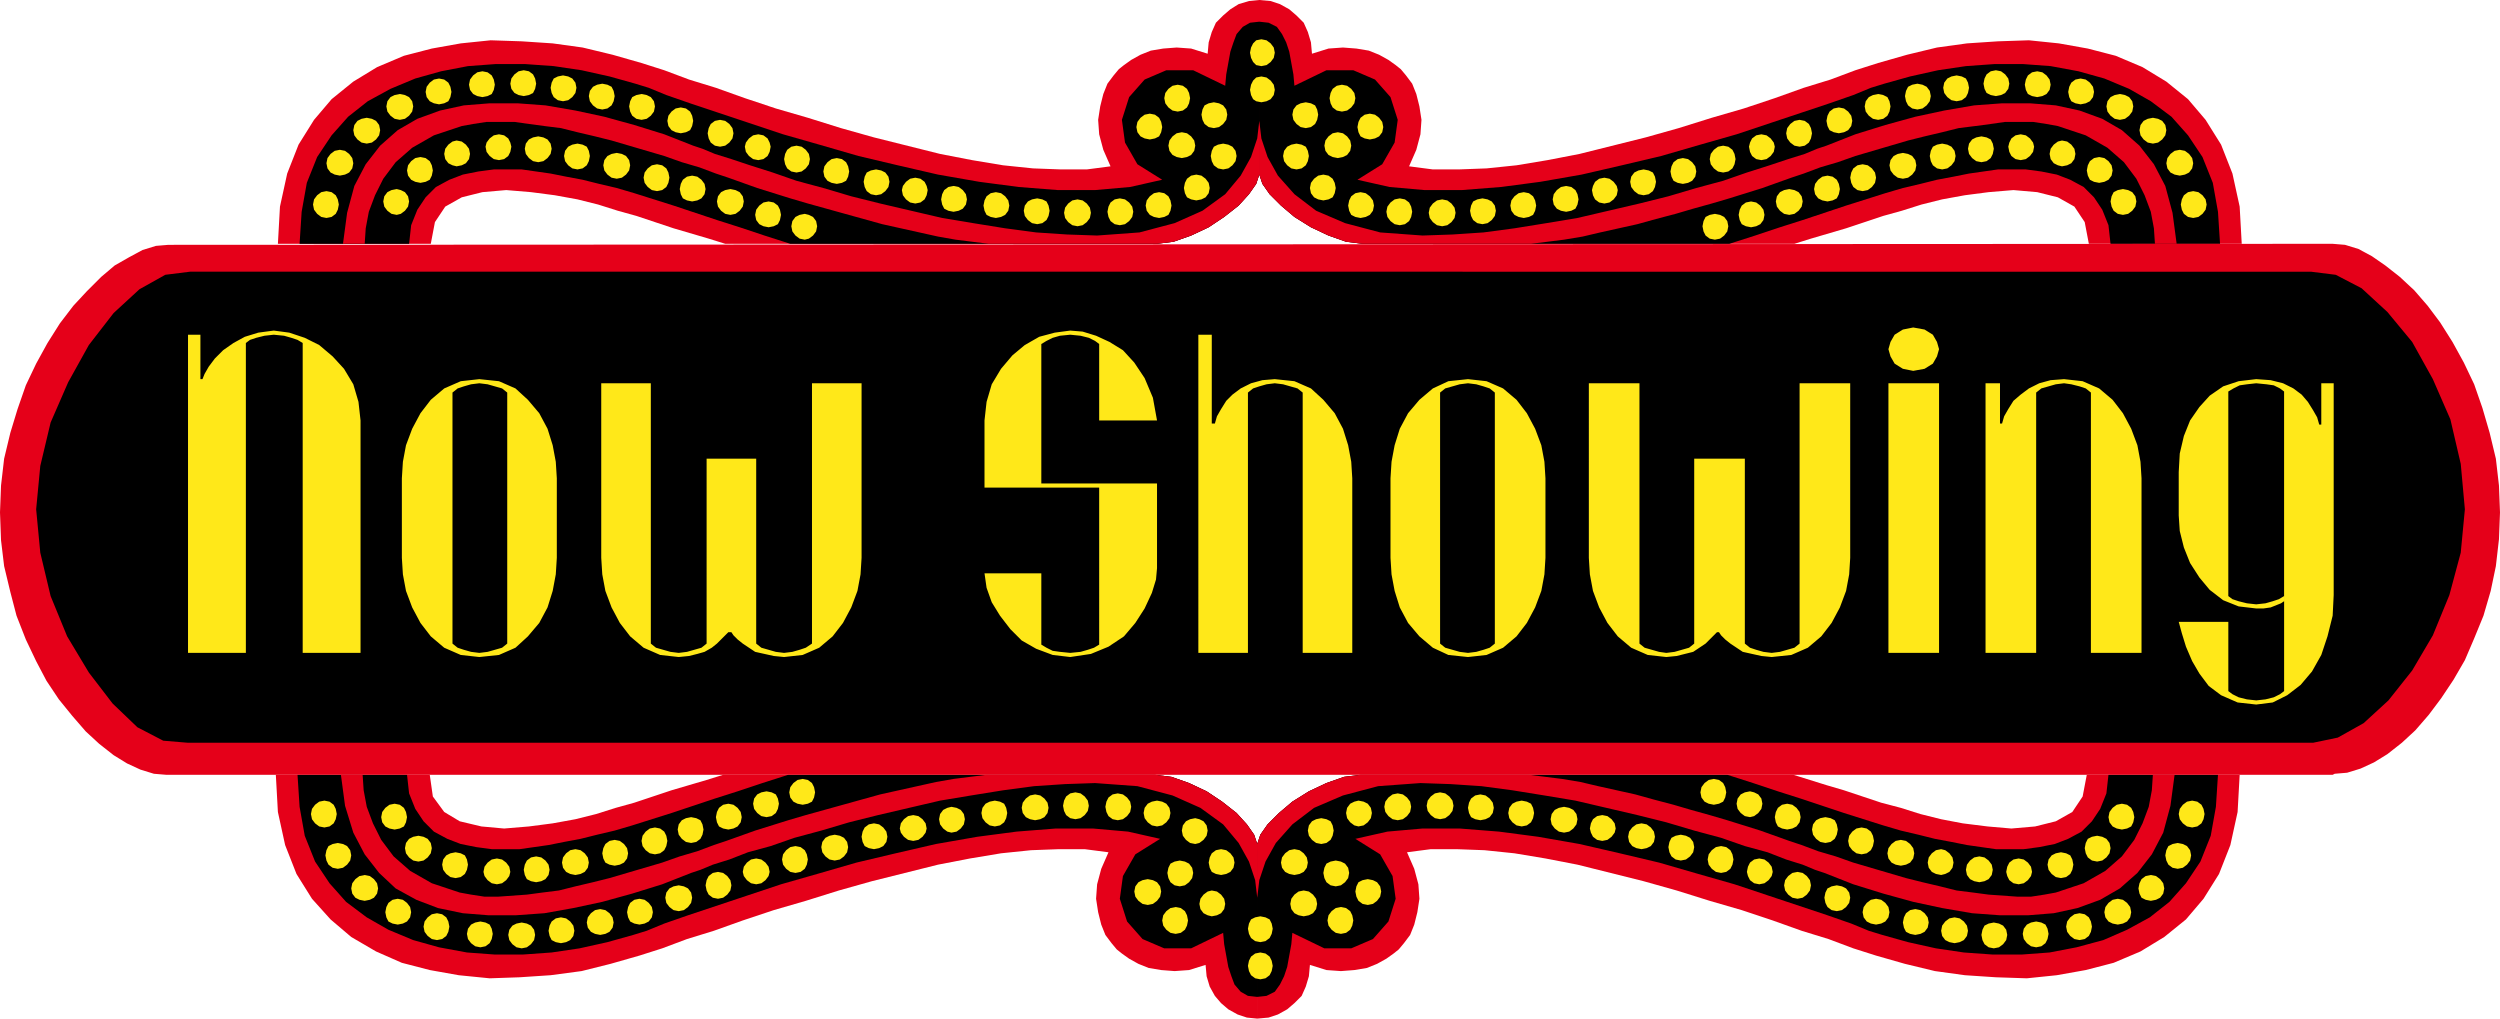 <svg xmlns="http://www.w3.org/2000/svg" width="2.42in" height="94.656" fill-rule="evenodd" stroke-linecap="round" preserveAspectRatio="none" viewBox="0 0 2420 986"><style>.pen1{stroke:none}.brush2{fill:#e50019}.brush3{fill:#000}.brush4{fill:#ffe819}</style><path d="m1075 161-23 3h-25l-27-1-29-3-30-5-31-6-32-8-32-8-32-9-32-10-31-9-30-10-28-10-26-8-24-9-22-7-28-8-29-7-29-4-30-2-30-1-29 3-28 5-27 7-26 11-23 14-21 17-17 20-15 24-11 28-7 32-2 36h148l4-21 10-15 16-9 20-5 23-2 24 2 23 3 22 4 20 5 19 6 18 5 18 6 18 6 17 5 17 5 16 5h418l16-2 17-6 17-8 15-10 14-11 10-11 7-10 3-9V0l-10 1-10 3-8 5-7 6-7 7-4 9-3 10-1 11-16-5-14-1-13 1-12 2-10 4-9 5-7 5-5 4-5 6-6 8-4 10-3 12-2 13 1 14 4 15 7 16zm289 0 23 3h25l27-1 29-3 30-5 31-6 32-8 32-8 32-9 32-10 31-9 30-10 28-10 26-8 24-9 22-7 28-8 29-7 29-4 30-2 30-1 29 3 28 5 27 7 26 11 23 14 21 17 17 20 15 24 11 28 7 32 2 36h-148l-4-21-10-15-16-9-20-5-23-2-24 2-23 3-22 4-20 5-19 6-18 5-18 6-18 6-17 5-17 5-16 5h-418l-16-2-17-6-17-8-16-10-13-11-11-11-7-10-3-9V0l11 1 9 3 9 5 7 6 7 7 4 9 3 10 1 11 16-5 14-1 13 1 12 2 10 4 9 5 7 5 5 4 5 6 6 8 4 10 3 12 2 13-1 14-4 15-7 16z" class="pen1 brush2"/><path d="m290 236 2-31 5-28 10-25 14-21 16-18 19-15 22-12 24-10 25-7 26-5 27-2h28l28 2 27 4 27 6 25 7 13 4 17 7 23 8 27 9 30 10 33 11 35 10 38 11 38 9 39 9 40 7 38 5 38 3h36l34-3 31-7-24-15-12-21-3-22 7-22 15-17 21-9h26l31 15 1-11 2-11 2-11 3-9 3-8 6-7 7-4 9-1v148l-3 9-7 10-10 11-14 11-15 10-17 8-17 6-16 2H765l-25-8-24-8-22-7-21-7-21-7-19-6-19-6-17-5-17-4-16-4-16-3-15-3-14-2-14-2h-27l-15 2-15 3-13 5-13 7-10 10-8 12-6 15-2 18H290zm1859 0-2-31-5-28-10-25-14-21-16-18-20-15-21-12-24-10-25-7-27-5-27-2h-27l-28 2-27 4-27 6-25 7-13 4-17 7-23 8-27 9-30 10-33 11-35 10-38 11-38 9-39 9-40 7-38 5-38 3h-36l-34-3-31-7 24-15 12-21 3-22-7-22-15-17-21-9h-26l-31 15-1-11-2-11-2-11-3-9-4-8-5-7-8-4-9-1v148l3 9 7 10 11 11 13 11 16 10 17 8 17 6 16 2h355l25-8 24-8 22-7 21-7 21-7 19-6 19-6 17-5 17-4 16-4 16-3 15-3 14-2 14-2h27l15 2 15 3 13 5 13 7 10 10 8 12 6 15 2 18h106z" class="pen1 brush3"/><path d="m332 236 4-30 7-26 11-21 14-18 17-15 19-11 22-8 23-5 25-2h27l27 2 29 5 28 6 29 8 29 9 28 11 9 3 12 5 16 5 18 6 22 7 23 8 26 7 27 8 28 7 30 7 30 7 30 5 31 5 30 4 30 2 29 1 41-3 34-9 27-12 22-16 15-18 10-18 6-18 2-17v52l-3 9-7 10-10 11-14 11-15 10-17 8-17 6-16 2H957l-16-2-16-2-17-3-18-4-18-4-18-4-18-5-18-5-18-5-18-5-17-5-16-5-16-5-14-5-14-5-12-4-16-6-17-5-17-6-17-5-17-5-17-5-16-4-17-4-16-4-16-2-15-2-14-2h-27l-13 2-11 2-27 9-21 12-16 14-12 16-8 16-6 16-3 16-1 15h-21zm1775 0-4-30-7-26-11-21-14-18-17-15-19-11-22-8-23-5-25-2h-27l-27 2-29 5-28 6-29 8-29 9-28 11-9 3-12 5-16 5-18 6-22 7-23 8-26 7-27 8-28 7-30 7-30 7-30 5-31 5-30 4-30 2-29 1-41-3-34-9-28-12-21-16-16-18-10-18-6-18-2-17v52l3 9 7 10 11 11 13 11 16 10 17 8 17 6 16 2h163l16-2 16-2 18-3 17-4 18-4 18-4 18-5 19-5 17-5 18-5 17-5 16-5 16-5 14-5 14-5 12-4 16-6 17-5 17-6 17-5 17-5 17-5 16-4 17-4 16-4 16-2 15-2 14-2h27l13 2 11 2 27 9 21 12 16 14 12 16 8 16 6 16 3 16 1 15h21z" class="pen1 brush2"/><path d="m744 220 5-1 4-2 2-4 1-5-1-5-2-4-4-3-5-1-5 1-4 3-3 4-1 5 1 5 3 4 4 2 5 1zm35 12 4-1 4-3 3-4 1-5-1-5-3-4-4-2-4-1-5 1-4 2-3 4-1 5 1 5 3 4 4 3 5 1zm-72-24 5-1 4-3 3-4 1-5-1-5-3-4-4-2-5-1-5 1-4 2-3 4-1 5 1 5 3 4 4 3 5 1zm-37-13 5-1 4-2 3-4 1-5-1-5-3-4-4-3-5-1-5 1-4 3-2 4-1 5 1 5 2 4 4 2 5 1zm-34-10 5-1 4-3 2-4 1-5-1-5-2-4-4-3-5-1-5 1-4 3-3 4-1 5 1 5 3 4 4 3 5 1zm-39-12 5-1 4-3 3-4 1-5-1-5-3-4-4-2-5-1-5 1-4 2-3 4-1 5 1 5 3 4 4 3 5 1zm-38-9 5-1 4-3 2-4 1-5-1-5-2-4-4-2-5-1-5 1-4 2-3 4-1 5 1 5 3 4 4 3 5 1zm-38-7 5-1 4-3 3-4 1-5-1-5-3-4-4-2-5-1-5 1-4 2-3 4-1 5 1 5 3 4 4 3 5 1zm-38-2 5-1 4-3 2-4 1-5-1-4-2-4-4-3-5-1-5 1-4 3-3 4-1 4 1 5 3 4 4 3 5 1zm-41 6 5-1 4-2 3-4 1-5-1-5-3-4-4-3-5-1-4 1-4 3-3 4-1 5 1 5 3 4 4 2 4 1zm-35 16 5-1 4-2 2-4 1-5-1-5-2-4-4-3-5-1-5 1-4 3-3 4-1 5 1 5 3 4 4 2 5 1zm-23 31 4-1 4-3 3-4 1-5-1-5-3-4-4-2-4-1-5 1-4 2-3 4-1 5 1 5 3 4 4 3 5 1zm-68 3 5-1 4-3 2-4 1-5-1-5-2-4-4-3-5-1-5 1-4 3-3 4-1 5 1 5 3 4 4 3 5 1zm13-41 5-1 4-2 3-4 1-5-1-5-3-4-4-3-5-1-5 1-4 3-3 4-1 5 1 5 3 4 4 2 5 1zm26-31 5-1 4-3 3-4 1-5-1-5-3-4-4-2-5-1-5 1-4 2-3 4-1 5 1 5 3 4 4 3 5 1zm32-23 5-1 4-3 3-4 1-5-1-5-3-4-4-2-5-1-5 1-4 2-3 4-1 5 1 5 3 4 4 3 5 1zm38-15 5-1 4-2 2-4 1-5-1-5-2-4-4-3-5-1-5 1-4 3-3 4-1 5 1 5 3 4 4 2 5 1zm42-7 5-1 4-2 2-4 1-5-1-5-2-4-4-3-5-1-5 1-4 3-3 4-1 5 1 5 3 4 4 2 5 1zm40-1 5-1 4-2 2-4 1-5-1-5-2-4-4-3-5-1-5 1-4 3-3 4-1 5 1 5 3 4 4 2 5 1zm38 5 5-1 4-3 3-4 1-5-1-5-3-4-4-2-5-1-5 1-4 2-2 4-1 5 1 5 2 4 4 3 5 1zm38 8 5-1 4-3 2-4 1-5-1-5-2-4-4-2-5-1-5 1-4 2-3 4-1 5 1 5 3 4 4 3 5 1zm38 10 5-1 4-3 3-4 1-5-1-5-3-4-4-2-5-1-5 1-4 2-2 4-1 5 1 5 2 4 4 3 5 1zm38 13 5-1 4-2 2-4 1-5-1-5-2-4-4-3-5-1-5 1-4 3-3 4-1 5 1 5 3 4 4 2 5 1zm38 13 5-1 4-3 3-4 1-5-1-5-3-4-4-3-5-1-5 1-4 3-2 4-1 5 1 5 2 4 4 3 5 1zm37 13 5-1 4-3 2-4 1-5-1-4-2-4-4-3-5-1-5 1-4 3-3 4-1 4 1 5 3 4 4 3 5 1zm37 12 5-1 4-3 3-4 1-5-1-5-3-4-4-3-5-1-5 1-4 3-2 4-1 5 1 5 2 4 4 3 5 1zm39 11 5-1 4-2 2-4 1-5-1-5-2-4-4-3-5-1-5 1-4 3-3 4-1 5 1 5 3 4 4 2 5 1zm38 11 5-1 4-3 3-4 1-5-1-5-3-4-4-2-5-1-5 1-4 2-2 4-1 5 1 5 2 4 4 3 5 1zm38 8 5-1 4-3 2-4 1-5-1-4-2-4-4-3-5-1-5 1-4 3-3 4-1 4 1 5 3 4 4 3 5 1zm37 8 5-1 4-2 3-4 1-5-1-5-3-4-4-3-5-1-5 1-4 3-2 4-1 5 1 5 2 4 4 2 5 1zm41 6 5-1 4-2 3-4 1-5-1-5-3-4-4-3-5-1-5 1-4 3-2 4-1 5 1 5 2 4 4 2 5 1zm40 6 5-1 4-3 2-4 1-5-1-5-2-4-4-2-5-1-5 1-4 2-3 4-1 5 1 5 3 4 4 3 5 1zm39 2 5-1 4-3 3-4 1-5-1-5-3-4-4-3-5-1-5 1-4 3-3 4-1 5 1 5 3 4 4 3 5 1zm41-1 5-1 4-3 3-4 1-5-1-5-3-4-4-3-5-1-5 1-4 3-2 4-1 5 1 5 2 4 4 3 5 1zm38-7 5-1 4-2 2-4 1-5-1-5-2-4-4-3-5-1-5 1-4 3-3 4-1 5 1 5 3 4 4 2 5 1zm36-17 5-1 4-2 3-4 1-5-1-5-3-4-4-3-5-1-5 1-4 3-2 4-1 5 1 5 2 4 4 2 5 1zm26-30 5-1 4-3 3-4 1-5-1-5-3-4-4-2-5-1-5 1-4 2-2 4-1 5 1 5 2 4 4 3 5 1zm-9-40 5-1 4-3 3-4 1-5-1-5-3-4-4-2-5-1-5 1-4 2-2 4-1 5 1 5 2 4 4 3 5 1zm-35-16 5-1 4-3 2-4 1-5-1-5-2-4-4-3-5-1-5 1-4 3-3 4-1 5 1 5 3 4 4 3 5 1zm-27 27 5-1 4-2 2-4 1-5-1-5-2-4-4-3-5-1-5 1-4 3-3 4-1 5 1 5 3 4 4 2 5 1zm31 18 5-1 4-2 3-4 1-5-1-5-3-4-4-3-5-1-5 1-4 3-3 4-1 5 1 5 3 4 4 2 5 1zm551 67-5-1-4-2-2-4-1-5 1-5 2-4 4-3 5-1 5 1 4 3 3 4 1 5-1 5-3 4-4 2-5 1zm-35 12-5-1-4-3-2-4-1-5 1-5 2-4 4-2 5-1 5 1 4 2 3 4 1 5-1 5-3 4-4 3-5 1zm72-24-5-1-4-3-3-4-1-5 1-5 3-4 4-2 5-1 5 1 4 2 3 4 1 5-1 5-3 4-4 3-5 1zm37-13-5-1-4-2-3-4-1-5 1-5 3-4 4-3 5-1 5 1 4 3 2 4 1 5-1 5-2 4-4 2-5 1zm34-10-5-1-4-3-2-4-1-5 1-5 2-4 4-3 5-1 5 1 4 3 3 4 1 5-1 5-3 4-4 3-5 1zm39-12-5-1-4-3-3-4-1-5 1-5 3-4 4-2 5-1 5 1 4 2 3 4 1 5-1 5-3 4-4 3-5 1zm38-9-5-1-4-3-2-4-1-5 1-5 2-4 4-2 5-1 5 1 4 2 3 4 1 5-1 5-3 4-4 3-5 1zm38-7-5-1-4-3-3-4-1-5 1-5 3-4 4-2 5-1 5 1 4 2 2 4 1 5-1 5-2 4-4 3-5 1zm38-2-5-1-4-3-2-4-1-5 1-4 2-4 4-3 5-1 5 1 4 3 3 4 1 4-1 5-3 4-4 3-5 1zm40 6-4-1-4-2-3-4-1-5 1-5 3-4 4-3 4-1 5 1 4 3 3 4 1 5-1 5-3 4-4 2-5 1zm36 16-5-1-4-2-2-4-1-5 1-5 2-4 4-3 5-1 5 1 4 3 3 4 1 5-1 5-3 4-4 2-5 1zm23 31-5-1-4-3-2-4-1-5 1-5 2-4 4-2 5-1 5 1 4 2 3 4 1 5-1 5-3 4-4 3-5 1zm68 3-5-1-4-3-2-4-1-5 1-5 2-4 4-3 5-1 5 1 4 3 3 4 1 5-1 5-3 4-4 3-5 1zm-13-41-5-1-4-2-3-4-1-5 1-5 3-4 4-3 5-1 5 1 4 3 3 4 1 5-1 5-3 4-4 2-5 1zm-26-31-5-1-4-3-3-4-1-5 1-5 3-4 4-2 5-1 5 1 4 2 3 4 1 5-1 5-3 4-4 3-5 1zm-32-23-5-1-4-3-3-4-1-5 1-5 3-4 4-2 5-1 5 1 4 2 3 4 1 5-1 5-3 4-4 3-5 1zm-38-15-5-1-4-2-2-4-1-5 1-5 2-4 4-3 5-1 5 1 4 3 3 4 1 5-1 5-3 4-4 2-5 1zm-42-7-5-1-4-2-2-4-1-5 1-5 2-4 4-3 5-1 5 1 4 3 3 4 1 5-1 5-3 4-4 2-5 1zm-40-1-5-1-4-2-2-4-1-5 1-5 2-4 4-3 5-1 5 1 4 3 3 4 1 5-1 5-3 4-4 2-5 1zm-38 5-5-1-4-3-3-4-1-5 1-5 3-4 4-2 5-1 5 1 4 2 2 4 1 5-1 5-2 4-4 3-5 1zm-38 8-5-1-4-3-2-4-1-5 1-5 2-4 4-2 5-1 5 1 4 2 3 4 1 5-1 5-3 4-4 3-5 1zm-38 10-5-1-4-3-3-4-1-5 1-5 3-4 4-2 5-1 5 1 4 2 2 4 1 5-1 5-2 4-4 3-5 1zm-38 13-5-1-4-2-2-4-1-5 1-5 2-4 4-3 5-1 5 1 4 3 3 4 1 5-1 5-3 4-4 2-5 1zm-38 13-5-1-4-3-3-4-1-5 1-5 3-4 4-3 5-1 5 1 4 3 2 4 1 5-1 5-2 4-4 3-5 1zm-37 13-5-1-4-3-2-4-1-5 1-4 2-4 4-3 5-1 5 1 4 3 3 4 1 4-1 5-3 4-4 3-5 1zm-37 12-5-1-4-3-3-4-1-5 1-5 3-4 4-3 5-1 5 1 4 3 2 4 1 5-1 5-2 4-4 3-5 1zm-39 11-5-1-4-2-2-4-1-5 1-5 2-4 4-3 5-1 5 1 4 3 3 4 1 5-1 5-3 4-4 2-5 1zm-38 11-5-1-4-3-3-4-1-5 1-5 3-4 4-2 5-1 5 1 4 2 2 4 1 5-1 5-2 4-4 3-5 1zm-38 8-5-1-4-3-2-4-1-5 1-4 2-4 4-3 5-1 5 1 4 3 3 4 1 4-1 5-3 4-4 3-5 1zm-37 8-5-1-4-2-3-4-1-5 1-5 3-4 4-3 5-1 5 1 4 3 2 4 1 5-1 5-2 4-4 2-5 1zm-41 6-5-1-4-2-3-4-1-5 1-5 3-4 4-3 5-1 5 1 4 3 2 4 1 5-1 5-2 4-4 2-5 1zm-40 6-5-1-4-3-2-4-1-5 1-5 2-4 4-2 5-1 5 1 4 2 3 4 1 5-1 5-3 4-4 3-5 1zm-39 2-5-1-4-3-3-4-1-5 1-5 3-4 4-3 5-1 5 1 4 3 3 4 1 5-1 5-3 4-4 3-5 1zm-41-1-5-1-4-3-3-4-1-5 1-5 3-4 4-3 5-1 5 1 4 3 2 4 1 5-1 5-2 4-4 3-5 1zm-38-7-5-1-4-2-2-4-1-5 1-5 2-4 4-3 5-1 5 1 4 3 3 4 1 5-1 5-3 4-4 2-5 1zm-36-17-5-1-4-2-3-4-1-5 1-5 3-4 4-3 5-1 5 1 4 3 2 4 1 5-1 5-2 4-4 2-5 1zm-26-30-5-1-4-3-3-4-1-5 1-5 3-4 4-2 5-1 5 1 4 2 2 4 1 5-1 5-2 4-4 3-5 1zm9-40-5-1-4-3-3-4-1-5 1-5 3-4 4-2 5-1 5 1 4 2 2 4 1 5-1 5-2 4-4 3-5 1zm35-16-5-1-4-3-2-4-1-5 1-5 2-4 4-3 5-1 5 1 4 3 3 4 1 5-1 5-3 4-4 3-5 1zm27 27-5-1-4-2-2-4-1-5 1-5 2-4 4-3 5-1 5 1 4 3 3 4 1 5-1 5-3 4-4 2-5 1zm-31 18-5-1-4-2-3-4-1-5 1-5 3-4 4-3 5-1 5 1 4 3 3 4 1 5-1 5-3 4-4 2-5 1zm-74-89 5-1 4-3 3-4 1-5-1-5-3-4-4-3-5-1-5 1-3 3-2 4-1 5 1 5 2 4 3 3 5 1zm0 35 5-1 4-2 3-4 1-5-1-5-3-4-4-3-5-1-5 1-3 3-2 4-1 5 1 5 2 4 3 2 5 1z" class="pen1 brush4"/><path d="m1073 825-23-3h-25l-27 1-29 3-30 5-31 6-32 8-32 8-32 9-32 10-31 9-30 10-28 10-26 8-24 9-22 7-28 8-28 7-30 4-30 2-29 1-30-3-28-5-27-7-25-11-24-14-20-17-18-20-15-24-11-28-7-32-2-36h149l3 21 11 15 15 9 21 5 22 2 24-2 23-3 22-4 20-5 19-6 18-5 18-6 18-6 17-5 17-5 16-5h418l16 2 17 6 17 8 15 10 14 11 10 11 7 10 3 9v169l-10-1-9-3-9-5-7-6-6-7-5-9-3-10-1-11-16 5-14 1-13-1-12-2-10-4-9-5-7-5-5-4-5-6-6-8-4-10-3-12-2-13 1-14 4-15 7-16zm289 0 23-3h25l27 1 29 3 30 5 31 6 32 8 32 8 32 9 32 10 31 9 30 10 28 10 26 8 24 9 22 7 28 8 29 7 29 4 30 2 30 1 29-3 28-5 27-7 26-11 23-14 21-17 17-20 15-24 11-28 7-32 2-36h-148l-4 21-10 15-16 9-20 5-23 2-23-2-24-3-21-4-20-5-19-6-19-5-18-6-18-6-17-5-16-5-16-5h-419l-16 2-17 6-17 8-16 10-13 11-11 11-7 10-3 9v169l11-1 9-3 9-5 7-6 7-7 4-9 3-10 1-11 16 5 14 1 13-1 12-2 10-4 9-5 7-5 5-4 5-6 6-8 4-10 3-12 2-13-1-14-4-15-7-16z" class="pen1 brush2"/><path d="m288 750 2 31 5 28 10 25 14 21 16 18 20 15 21 12 24 10 25 7 27 5 27 2h27l28-2 27-4 27-6 25-7 13-4 17-7 23-8 27-9 30-10 33-11 35-10 38-11 38-9 39-9 40-7 38-5 38-3h36l34 3 31 7-24 15-12 21-3 22 7 22 15 17 21 9h26l31-15 1 11 2 11 2 11 3 9 3 8 6 7 7 4 9 1V817l-3-9-7-10-10-11-14-11-15-10-17-8-17-6-16-2H763l-25 8-24 8-22 7-21 7-21 7-19 6-19 6-17 5-17 4-16 4-16 3-15 3-14 2-14 2h-27l-15-2-15-3-13-5-13-7-10-10-8-12-6-15-2-18H288zm1859 0-2 31-5 28-10 25-14 21-16 18-19 15-22 12-23 10-26 7-26 5-27 2h-28l-28-2-27-4-27-6-25-7-13-4-17-7-23-8-27-9-30-10-33-11-35-10-38-11-38-9-39-9-40-7-38-5-38-3h-36l-34 3-31 7 24 15 12 21 3 22-7 22-15 17-21 9h-26l-31-15-1 11-2 11-2 11-3 9-4 8-5 7-8 4-9 1V817l3-9 7-10 11-11 13-11 16-10 17-8 17-6 16-2h355l25 8 24 8 22 7 21 7 21 7 19 6 19 6 17 5 17 4 16 4 16 3 15 3 14 2 14 2h27l15-2 15-3 13-5 13-7 10-10 8-12 6-15 2-18h106z" class="pen1 brush3"/><path d="m330 750 4 30 8 26 11 21 14 18 16 15 20 11 21 8 24 5 25 2h26l28-2 28-5 28-6 29-8 29-9 28-11 9-3 12-5 16-5 18-7 22-6 23-8 26-7 27-8 28-7 30-7 30-7 30-5 31-5 30-4 30-2 29-1 41 3 34 9 27 12 22 16 15 18 10 18 6 18 2 17v-52l-3-9-7-10-10-11-14-11-15-10-17-8-17-6-16-2H955l-16 2-16 2-17 3-18 4-18 4-18 4-18 5-18 5-18 5-18 5-17 5-16 5-16 5-14 5-14 5-12 4-16 6-17 5-17 6-17 5-17 5-17 5-16 4-17 4-16 4-16 2-15 2-14 1-14 1h-13l-13-2-11-2-27-9-21-12-16-14-12-16-8-16-6-16-3-16-1-15h-21zm1775 0-4 30-7 26-11 21-14 18-17 15-19 11-22 8-23 5-25 2h-27l-27-2-29-5-28-6-29-8-29-9-28-11-9-3-12-5-16-5-18-7-22-6-23-8-26-7-27-8-28-7-30-7-30-7-30-5-31-5-30-4-30-2-29-1-41 3-34 9-28 12-21 16-16 18-10 18-6 18-2 17v-52l3-9 7-10 11-11 13-11 16-10 17-8 17-6 16-2h163l16 2 16 2 18 3 17 4 18 4 18 4 18 5 19 5 17 5 18 5 17 5 16 5 16 5 14 5 14 5 12 4 16 6 17 5 17 6 17 5 17 5 17 5 16 4 17 4 16 4 16 2 15 2 14 1 14 1h13l13-2 11-2 27-9 21-12 16-14 12-16 8-16 6-16 3-16 1-15h21z" class="pen1 brush2"/><path d="m742 766 5 1 4 2 2 4 1 5-1 5-2 4-4 3-5 1-5-1-4-3-3-4-1-5 1-5 3-4 4-2 5-1zm35-12 5 1 4 3 2 4 1 5-1 5-2 4-4 2-5 1-5-1-4-2-3-4-1-5 1-5 3-4 4-3 5-1zm-72 24 5 1 4 3 3 4 1 5-1 5-3 4-4 2-5 1-5-1-4-2-2-4-1-5 1-5 2-4 4-3 5-1zm-36 13 5 1 4 2 2 4 1 5-1 5-2 4-4 3-5 1-5-1-4-3-3-4-1-5 1-5 3-4 4-2 5-1zm-35 10 5 1 4 3 2 4 1 5-1 5-2 4-4 3-5 1-5-1-4-3-3-4-1-5 1-5 3-4 4-3 5-1zm-39 12 5 1 4 3 3 4 1 5-1 5-3 4-4 2-5 1-5-1-4-2-2-4-1-5 1-5 2-4 4-3 5-1zm-38 9 5 1 4 3 3 4 1 5-1 5-3 4-4 2-5 1-5-1-4-2-3-4-1-5 1-5 3-4 4-3 5-1zm-38 7 5 1 4 3 3 4 1 5-1 5-3 4-4 2-5 1-5-1-4-2-2-4-1-5 1-5 2-4 4-3 5-1zm-38 2 5 1 4 3 3 4 1 5-1 4-3 4-4 3-5 1-5-1-4-3-3-4-1-4 1-5 3-4 4-3 5-1zm-40-6 5 1 4 2 2 4 1 5-1 5-2 4-4 3-5 1-5-1-4-3-3-4-1-5 1-5 3-4 4-2 5-1zm-36-16 5 1 4 2 3 4 1 5-1 5-3 4-4 3-5 1-5-1-4-3-3-4-1-5 1-5 3-4 4-2 5-1zm-23-31 5 1 4 3 2 4 1 5-1 5-2 4-4 2-5 1-5-1-4-2-3-4-1-5 1-5 3-4 4-3 5-1zm-68-3 5 1 4 3 2 4 1 5-1 5-2 4-4 3-5 1-5-1-4-3-3-4-1-5 1-5 3-4 4-3 5-1zm13 41 5 1 4 2 3 4 1 5-1 5-3 4-4 3-5 1-5-1-4-3-2-4-1-5 1-5 2-4 4-2 5-1zm26 31 5 1 4 3 3 4 1 5-1 5-3 4-4 2-5 1-5-1-4-2-3-4-1-5 1-5 3-4 4-3 5-1zm32 23 5 1 4 3 3 4 1 5-1 5-3 4-4 2-5 1-5-1-4-2-2-4-1-5 1-5 2-4 4-3 5-1zm38 14 5 1 4 3 2 4 1 5-1 5-2 4-4 3-5 1-5-1-4-3-3-4-1-5 1-5 3-4 4-3 5-1zm42 8 5 1 4 2 2 4 1 5-1 5-2 4-4 3-5 1-5-1-4-3-3-4-1-5 1-5 3-4 4-2 5-1zm40 1 5 1 4 2 3 4 1 5-1 5-3 4-4 3-5 1-5-1-4-3-3-4-1-5 1-5 3-4 4-2 5-1zm38-5 5 1 4 3 3 4 1 5-1 5-3 4-4 2-5 1-5-1-4-2-2-4-1-5 1-5 2-4 4-3 5-1zm38-8 5 1 4 3 3 4 1 5-1 5-3 4-4 2-5 1-5-1-4-2-3-4-1-5 1-5 3-4 4-3 5-1zm38-10 5 1 4 3 3 4 1 5-1 5-3 4-4 2-5 1-5-1-4-2-2-4-1-5 1-5 2-4 4-3 5-1zm38-13 5 1 4 2 3 4 1 5-1 5-3 4-4 3-5 1-5-1-4-3-3-4-1-5 1-5 3-4 4-2 5-1zm38-13 5 1 4 3 3 4 1 5-1 5-3 4-4 3-5 1-5-1-4-3-2-4-1-5 1-5 2-4 4-3 5-1zm37-13 5 1 4 3 3 4 1 5-1 4-3 4-4 3-5 1-5-1-4-3-3-4-1-4 1-5 3-4 4-3 5-1zm38-12 5 1 4 3 2 4 1 5-1 5-2 4-4 3-5 1-5-1-4-3-3-4-1-5 1-5 3-4 4-3 5-1zm38-11 5 1 4 2 3 4 1 5-1 5-3 4-4 3-5 1-5-1-4-3-3-4-1-5 1-5 3-4 4-2 5-1zm38-11 5 1 4 3 3 4 1 5-1 5-3 4-4 2-5 1-5-1-4-2-2-4-1-5 1-5 2-4 4-3 5-1zm38-8 5 1 4 3 3 4 1 5-1 4-3 4-4 3-5 1-5-1-4-3-3-4-1-4 1-5 3-4 4-3 5-1zm37-8 5 1 4 2 3 4 1 5-1 5-3 4-4 3-5 1-4-1-4-3-3-4-1-5 1-5 3-4 4-2 4-1zm42-6 5 1 4 2 2 4 1 5-1 5-2 4-4 3-5 1-5-1-4-3-3-4-1-5 1-5 3-4 4-2 5-1zm39-6 5 1 4 3 3 4 1 5-1 5-3 4-4 2-5 1-5-1-4-2-3-4-1-5 1-5 3-4 4-3 5-1zm39-2 5 1 4 3 3 4 1 5-1 5-3 4-4 3-5 1-5-1-4-3-2-4-1-5 1-5 2-4 4-3 5-1zm41 1 5 1 4 3 3 4 1 5-1 5-3 4-4 3-5 1-5-1-4-3-2-4-1-5 1-5 2-4 4-3 5-1zm38 7 5 1 4 2 3 4 1 5-1 5-3 4-4 3-5 1-5-1-4-3-3-4-1-5 1-5 3-4 4-2 5-1zm37 17 4 1 4 2 3 4 1 5-1 5-3 4-4 3-4 1-5-1-4-3-3-4-1-5 1-5 3-4 4-2 5-1zm25 30 5 1 4 3 3 4 1 5-1 5-3 4-4 2-5 1-5-1-4-2-2-4-1-5 1-5 2-4 4-3 5-1zm-9 40 5 1 4 3 3 4 1 5-1 5-3 4-4 2-5 1-4-1-4-2-3-4-1-5 1-5 3-4 4-3 4-1zm-35 16 5 1 4 3 2 4 1 5-1 5-2 4-4 3-5 1-5-1-4-3-3-4-1-5 1-5 3-4 4-3 5-1zm-27-27 5 1 4 2 3 4 1 5-1 5-3 4-4 3-5 1-5-1-4-3-3-4-1-5 1-5 3-4 4-2 5-1zm31-18 5 1 4 2 3 4 1 5-1 5-3 4-4 3-5 1-5-1-4-3-2-4-1-5 1-5 2-4 4-2 5-1zm552-67-5 1-4 2-3 4-1 5 1 5 3 4 4 3 5 1 4-1 4-3 3-4 1-5-1-5-3-4-4-2-4-1zm-35-12-5 1-4 3-3 4-1 5 1 5 3 4 4 2 5 1 5-1 4-2 2-4 1-5-1-5-2-4-4-3-5-1zm71 24-5 1-4 3-2 4-1 5 1 5 2 4 4 2 5 1 5-1 4-2 3-4 1-5-1-5-3-4-4-3-5-1zm37 13-5 1-4 2-3 4-1 5 1 5 3 4 4 3 5 1 5-1 4-3 2-4 1-5-1-5-2-4-4-2-5-1zm35 10-5 1-4 3-3 4-1 5 1 5 3 4 4 3 5 1 5-1 4-3 2-4 1-5-1-5-2-4-4-3-5-1zm38 12-5 1-4 3-3 4-1 5 1 5 3 4 4 2 5 1 5-1 4-2 3-4 1-5-1-5-3-4-4-3-5-1zm39 9-5 1-4 3-3 4-1 5 1 5 3 4 4 2 5 1 4-1 4-2 3-4 1-5-1-5-3-4-4-3-4-1zm37 7-5 1-4 3-3 4-1 5 1 5 3 4 4 2 5 1 5-1 4-2 3-4 1-5-1-5-3-4-4-3-5-1zm38 2-5 1-4 3-2 4-1 5 1 4 2 4 4 3 5 1 5-1 4-3 3-4 1-4-1-5-3-4-4-3-5-1zm41-6-5 1-4 2-3 4-1 5 1 5 3 4 4 3 5 1 5-1 4-3 2-4 1-5-1-5-2-4-4-2-5-1zm35-16-5 1-4 2-2 4-1 5 1 5 2 4 4 3 5 1 5-1 4-3 3-4 1-5-1-5-3-4-4-2-5-1zm24-31-5 1-4 3-3 4-1 5 1 5 3 4 4 2 5 1 5-1 4-2 2-4 1-5-1-5-2-4-4-3-5-1zm68-3-5 1-4 3-3 4-1 5 1 5 3 4 4 3 5 1 5-1 4-3 2-4 1-5-1-5-2-4-4-3-5-1zm-14 41-5 1-4 2-2 4-1 5 1 5 2 4 4 3 5 1 5-1 4-3 3-4 1-5-1-5-3-4-4-2-5-1zm-26 31-5 1-4 3-2 4-1 5 1 5 2 4 4 2 5 1 5-1 4-2 3-4 1-5-1-5-3-4-4-3-5-1zm-32 23-5 1-4 3-3 4-1 5 1 5 3 4 4 2 5 1 5-1 4-2 3-4 1-5-1-5-3-4-4-3-5-1zm-37 14-5 1-4 3-3 4-1 5 1 5 3 4 4 3 5 1 5-1 4-3 2-4 1-5-1-5-2-4-4-3-5-1zm-42 8-5 1-4 2-3 4-1 5 1 5 3 4 4 3 5 1 5-1 4-3 2-4 1-5-1-5-2-4-4-2-5-1zm-41 1-5 1-4 2-2 4-1 5 1 5 2 4 4 3 5 1 5-1 4-3 3-4 1-5-1-5-3-4-4-2-5-1zm-38-5-5 1-4 3-3 4-1 5 1 5 3 4 4 2 5 1 5-1 4-2 3-4 1-5-1-5-3-4-4-3-5-1zm-38-8-5 1-4 3-2 4-1 5 1 5 2 4 4 2 5 1 5-1 4-2 3-4 1-5-1-5-3-4-4-3-5-1zm-38-10-5 1-4 3-3 4-1 5 1 5 3 4 4 2 5 1 5-1 4-2 3-4 1-5-1-5-3-4-4-3-5-1zm-38-13-5 1-4 2-2 4-1 5 1 5 2 4 4 3 5 1 5-1 4-3 3-4 1-5-1-5-3-4-4-2-5-1zm-38-13-5 1-4 3-3 4-1 5 1 5 3 4 4 3 5 1 5-1 4-3 3-4 1-5-1-5-3-4-4-3-5-1zm-37-13-5 1-4 3-2 4-1 5 1 4 2 4 4 3 5 1 5-1 4-3 3-4 1-4-1-5-3-4-4-3-5-1zm-37-12-5 1-4 3-3 4-1 5 1 5 3 4 4 3 5 1 5-1 4-3 2-4 1-5-1-5-2-4-4-3-5-1zm-39-11-5 1-4 2-2 4-1 5 1 5 2 4 4 3 5 1 5-1 4-3 3-4 1-5-1-5-3-4-4-2-5-1zm-38-11-5 1-4 3-3 4-1 5 1 5 3 4 4 2 5 1 5-1 4-2 3-4 1-5-1-5-3-4-4-3-5-1zm-38-8-5 1-4 3-2 4-1 5 1 4 2 4 4 3 5 1 5-1 4-3 3-4 1-4-1-5-3-4-4-3-5-1zm-37-8-5 1-4 2-3 4-1 5 1 5 3 4 4 3 5 1 5-1 4-3 3-4 1-5-1-5-3-4-4-2-5-1zm-41-6-5 1-4 2-3 4-1 5 1 5 3 4 4 3 5 1 5-1 4-3 2-4 1-5-1-5-2-4-4-2-5-1zm-40-6-5 1-4 3-2 4-1 5 1 5 2 4 4 2 5 1 5-1 4-2 3-4 1-5-1-5-3-4-4-3-5-1zm-39-2-5 1-4 3-3 4-1 5 1 5 3 4 4 3 5 1 5-1 4-3 3-4 1-5-1-5-3-4-4-3-5-1zm-41 1-5 1-4 3-3 4-1 5 1 5 3 4 4 3 5 1 5-1 4-3 3-4 1-5-1-5-3-4-4-3-5-1zm-38 7-4 1-4 2-3 4-1 5 1 5 3 4 4 3 4 1 5-1 4-3 3-4 1-5-1-5-3-4-4-2-5-1zm-36 17-5 1-4 2-3 4-1 5 1 5 3 4 4 3 5 1 5-1 4-3 2-4 1-5-1-5-2-4-4-2-5-1zm-26 30-5 1-4 3-3 4-1 5 1 5 3 4 4 2 5 1 5-1 4-2 3-4 1-5-1-5-3-4-4-3-5-1zm9 40-5 1-4 3-3 4-1 5 1 5 3 4 4 2 5 1 5-1 4-2 3-4 1-5-1-5-3-4-4-3-5-1zm36 16-5 1-4 3-3 4-1 5 1 5 3 4 4 3 5 1 5-1 4-3 2-4 1-5-1-5-2-4-4-3-5-1zm26-27-5 1-4 2-2 4-1 5 1 5 2 4 4 3 5 1 5-1 4-3 3-4 1-5-1-5-3-4-4-2-5-1zm-31-18-5 1-4 2-2 4-1 5 1 5 2 4 4 3 5 1 5-1 4-3 3-4 1-5-1-5-3-4-4-2-5-1zm-73 89 5 1 4 3 2 4 1 5-1 5-2 4-4 3-5 1-5-1-4-3-2-4-1-5 1-5 2-4 4-3 5-1zm0-35 5 1 4 2 2 4 1 5-1 5-2 4-4 3-5 1-5-1-4-3-2-4-1-5 1-5 2-4 4-2 5-1z" class="pen1 brush4"/><path d="m2260 749 12-1 13-4 13-6 13-8 14-11 13-12 13-15 12-16 12-18 11-19 9-21 9-22 7-24 5-24 3-26 1-26-1-26-3-26-6-25-7-24-8-23-10-21-11-20-12-19-12-16-13-15-14-13-14-11-13-9-13-7-13-4-12-1-2095 1-12 1-13 4-13 7-14 8-13 11-14 14-13 14-13 17-12 19-11 20-10 21-8 23-7 23-6 25-3 26-1 26 1 27 3 25 6 25 6 23 9 23 10 21 10 19 12 18 13 16 13 15 13 12 14 11 13 8 13 6 13 4 12 1h2097l2-1z" class="pen1 brush2"/><path d="m2239 719 24-5 25-14 24-22 23-29 20-34 16-39 11-41 4-42-4-44-10-43-17-39-20-36-24-29-25-23-25-13-24-3H184l-24 3-25 14-25 23-24 31-20 36-17 39-10 42-4 42 4 42 10 42 16 39 21 35 23 30 24 23 25 13 24 2h2057z" class="pen1 brush3"/><path d="M182 324h12v43h2l2-5 4-7 6-8 8-8 10-7 11-6 13-4 15-2 15 2 15 5 14 7 13 11 11 12 9 15 5 17 2 18v225h-56V332l-5-3-6-2-7-2-10-1-9 1-8 2-6 2-4 3v300h-56V324zm282 308 8-1 7-2 7-2 5-4V380l-5-4-7-2-7-2-8-1-8 1-7 2-6 2-5 4v243l5 4 6 2 7 2 8 1v4l-18-2-16-7-13-11-10-13-8-15-6-16-3-16-1-16v-77l1-16 3-16 6-16 8-15 10-13 13-11 16-7 18-2 19 2 16 7 12 11 11 13 8 15 5 16 3 16 1 16v77l-1 16-3 16-5 16-8 15-11 13-12 11-16 7-19 2v-4zm370-92-1 16-3 16-6 16-8 15-10 13-13 11-16 7-18 2-10-1-9-2-9-2-6-4-6-4-5-4-4-4-2-3h-3l-3 3-4 4-4 4-5 4-7 4-7 2-8 2-10 1-18-2-16-7-13-11-10-13-8-15-6-16-3-16-1-16V371h48v252l5 4 7 2 7 2 8 1 8-1 7-2 7-2 5-4V444h48v179l5 4 7 2 7 2 8 1 8-1 7-2 6-2 6-4V371h48v169zm119-133 2-18 5-17 9-15 11-13 12-10 14-8 15-4 15-2 12 1 13 4 13 6 13 8 11 12 10 15 8 19 4 22h-56v-74l-4-3-6-3-8-2-10-1-10 1-7 2-6 3-5 3v135h112v82l-1 11-4 13-7 15-9 14-11 13-15 10-17 7-20 3-17-2-16-6-14-8-11-11-10-13-8-13-5-14-2-14h55v69l5 3 6 3 7 1 10 1 10-1 7-2 6-2 5-3V472H953v-65zm207-83h13v86h3l2-7 4-7 5-8 6-6 8-6 10-5 11-3 12-1 19 2 16 7 12 11 11 13 8 15 5 16 3 16 1 16v169h-48V380l-5-4-7-2-7-2-8-1-8 1-7 2-6 2-5 4v252h-48V324zm261 308 8-1 7-2 6-2 5-4V380l-5-4-6-2-7-2-8-1-8 1-7 2-7 2-5 4v243l5 4 7 2 7 2 8 1v4l-19-2-15-7-13-11-11-13-8-15-5-16-3-16-1-16v-77l1-16 3-16 5-16 8-15 11-13 13-11 15-7 19-2 18 2 16 7 13 11 10 13 8 15 6 16 3 16 1 16v77l-1 16-3 16-6 16-8 15-10 13-13 11-16 7-18 2v-4zm370-92-1 16-3 16-6 16-8 15-10 13-13 11-16 7-19 2-10-1-9-2-9-2-6-4-6-4-5-4-4-4-2-3h-2l-3 3-4 4-4 4-6 4-6 4-8 2-8 2-10 1-18-2-16-7-13-11-10-13-8-15-6-16-3-16-1-16V371h49v252l5 4 7 2 7 2 7 1 8-1 7-2 7-2 5-4V444h49v179l5 4 6 2 7 2 8 1 8-1 7-2 7-2 5-4V371h49v169zm37-169h49v261h-49V371zm24-54 11 2 8 5 4 7 2 7-2 7-4 7-8 5-11 2-10-2-8-5-4-7-2-7 2-7 4-7 8-5 10-2zm70 54h14v39h2l2-7 4-7 5-8 7-6 8-6 10-5 11-3 13-1 18 2 16 7 13 11 10 13 8 15 6 16 3 16 1 16v169h-49V380l-5-4-6-2-8-2-7-1-8 1-7 2-7 2-5 4v252h-49V371zm289 206V379l-4-3-6-3-7-1-10-1-9 1-7 1-6 3-5 3v198l4 3 6 2 8 2 9 1 9-1 7-2 6-2 5-3v5l-3 2-5 2-5 2-7 1h-7l-17-2-15-6-13-10-10-12-9-14-6-15-4-16-1-15v-42l1-18 4-17 6-15 9-13 10-11 13-9 15-5 17-2 14 1 12 3 10 5 8 6 6 7 5 8 4 7 2 7h2v-40h12v205l-1 20-5 20-6 18-9 16-11 13-13 10-14 7-16 2-18-2-16-7-12-9-9-12-7-12-6-14-4-13-3-11h48v67l4 3 6 3 8 2 9 1 9-1 8-2 6-3 4-3v-92z" class="pen1 brush4"/></svg>
